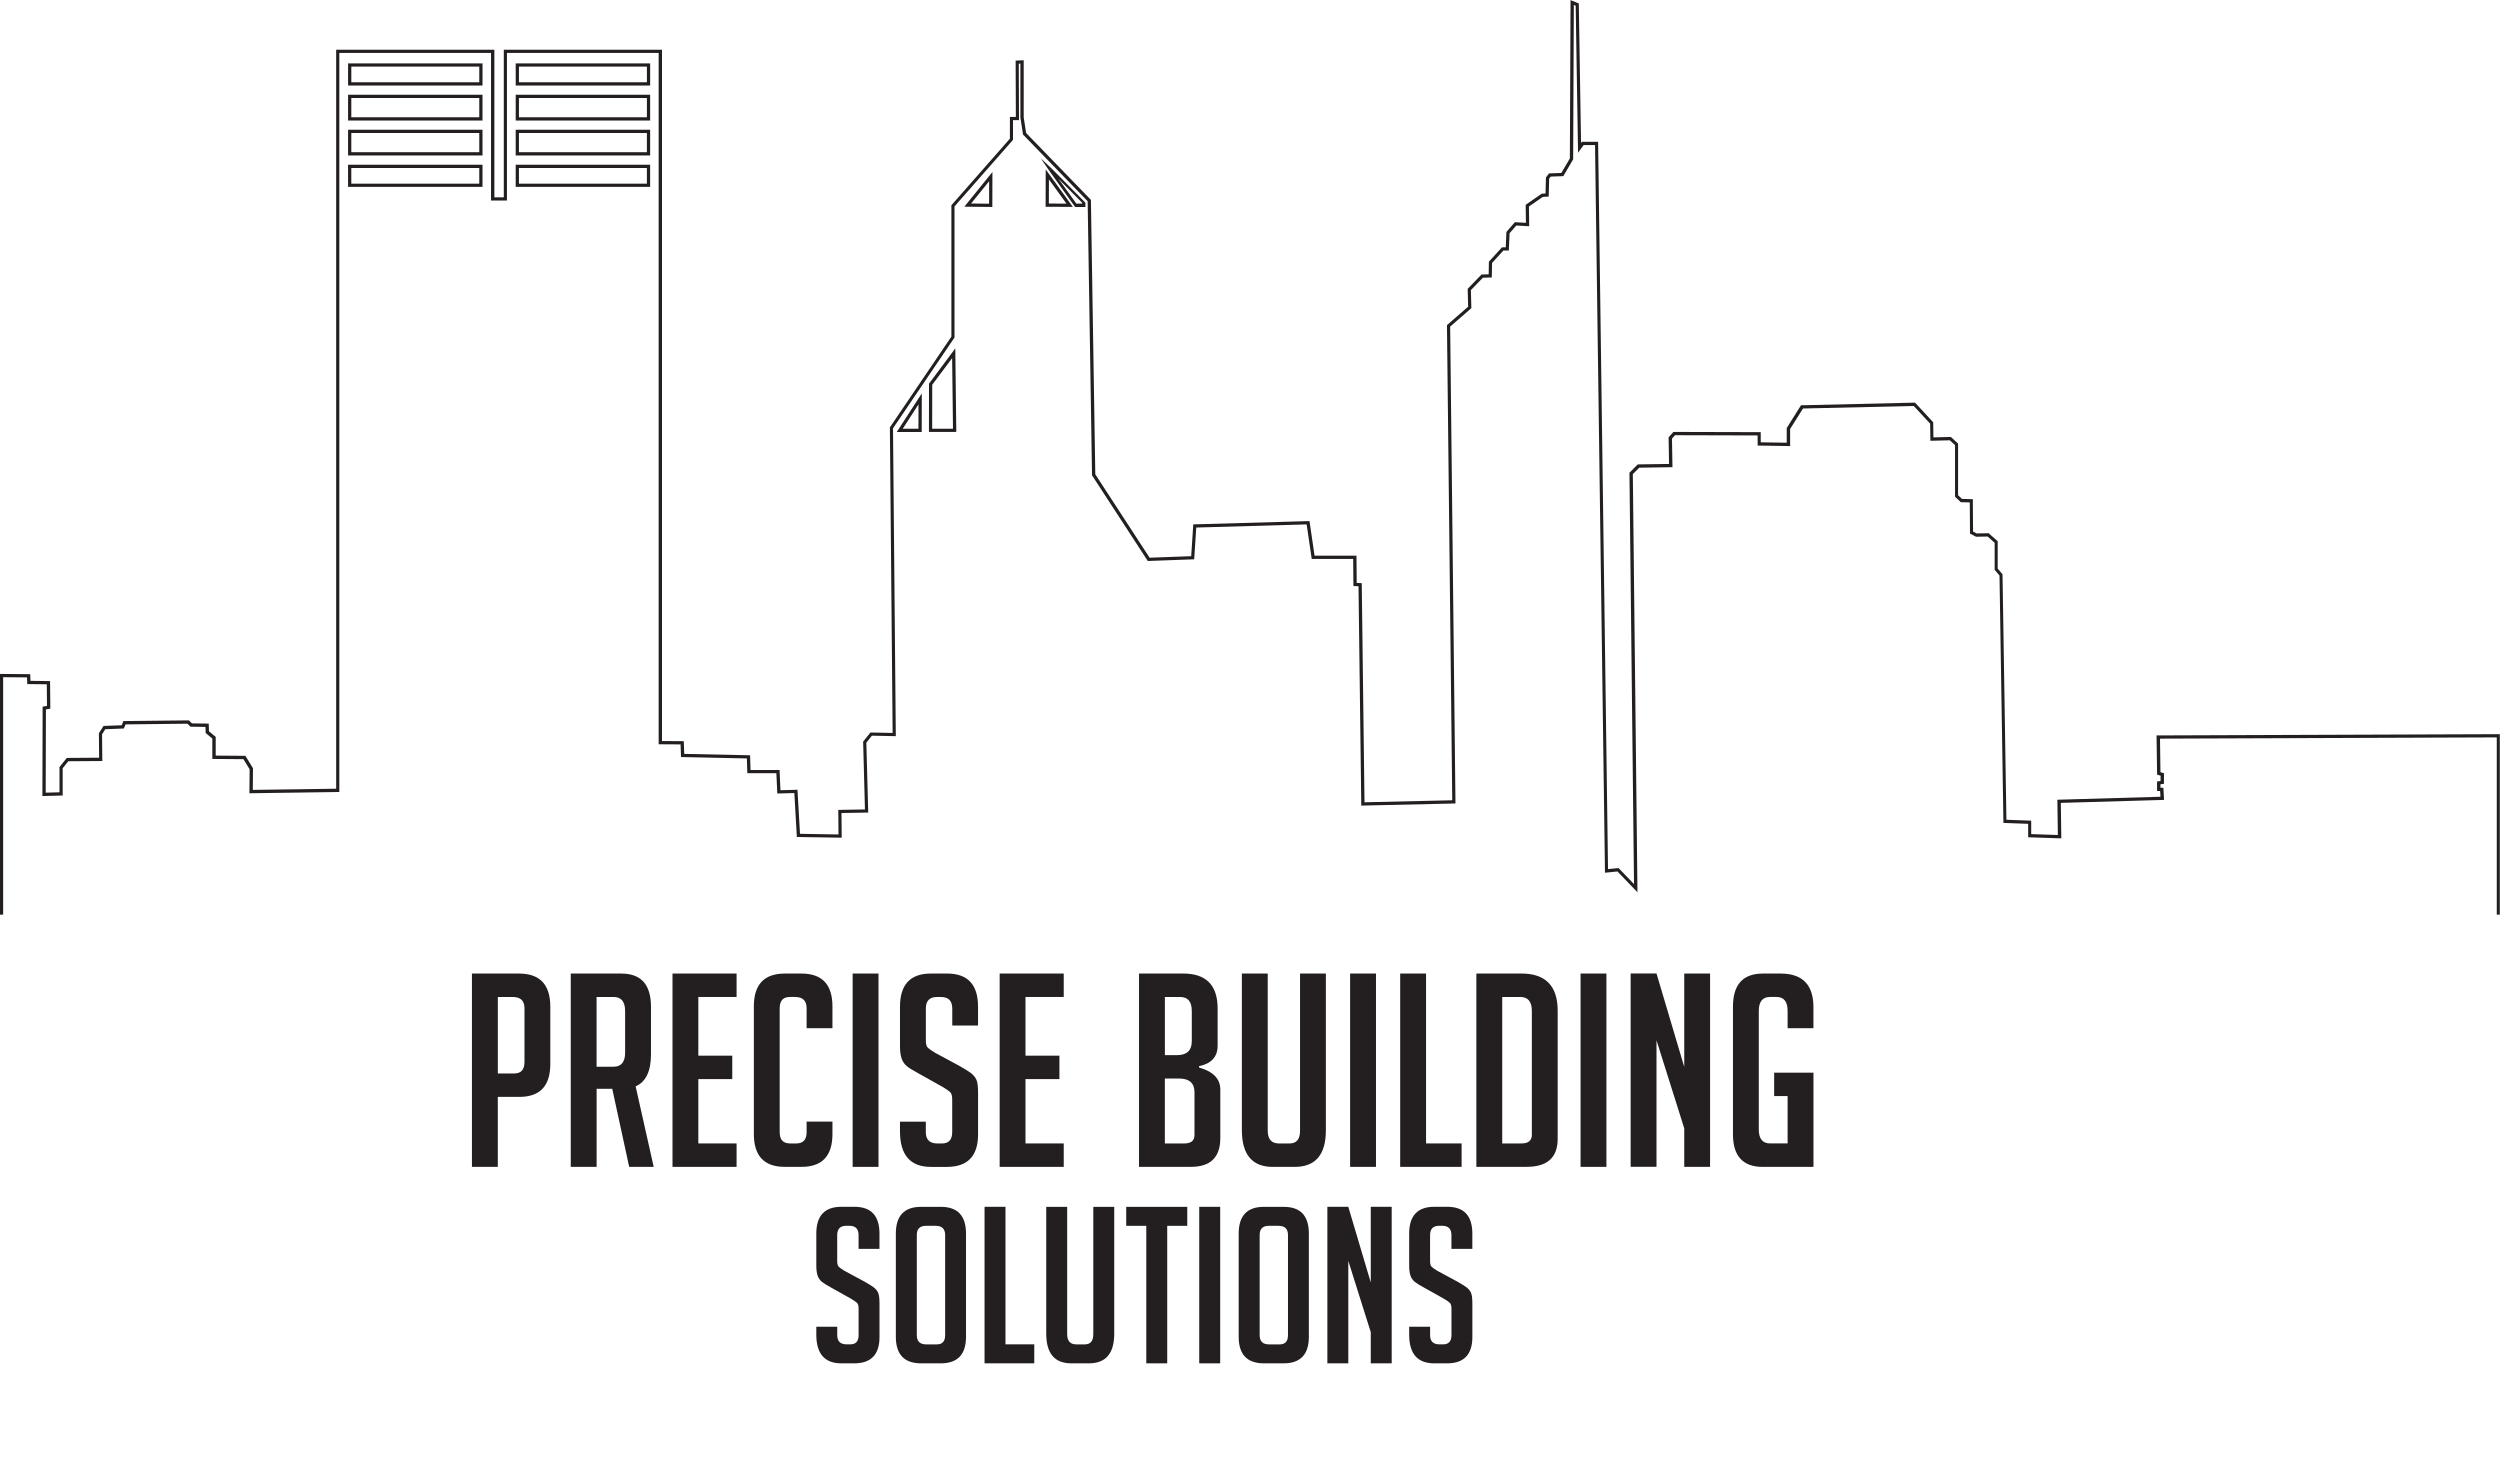 <?xml version="1.0" encoding="UTF-8"?>
<svg id="Layer_1" data-name="Layer 1" xmlns="http://www.w3.org/2000/svg" viewBox="0 0 771.34 457.14">
  <defs>
    <style>
      .cls-1 {
        fill: #231f20;
      }
    </style>
  </defs>
  <g>
    <path class="cls-1" d="m771.34,282.21h-1v-54.7l-103.9.39.14,10.35,1.08.31v3.27l-1.08.15v1.07h.9l.21,3.75-31.85.92.15,10.95-10.23-.34v-4.15l-7.63-.28-1.21-76.32-1.5-1.78v-8.34l-2.17-1.92-3.56.07-1.87-.98-.07-9.62-2.76-.06-1.79-1.7v-15.91l-1.61-1.49-5.99.15-.08-5.29-5.05-5.45-34.18.78-3.97,6.32v5.27l-10.02-.16v-3.12l-25.5-.07-.93,1.04.15,8.83-10.25.15-1.98,1.98,1.43,129.02-6.18-6.42-3.85.39v-.54s-3.06-223.96-3.06-223.96h-3.52l-1.72,2.34-.73-45.35-.57-.23-.21,47.64-3.05,5.18-3.88.14-.47.61-.15,5.56-1.81.09-4.28,2.96.07,6.1-3.98-.23-2.07,2.38-.23,5.35h-1.68l-3.49,3.82-.08,4.48-2.76.08-3.69,3.82.14,5.57-6.54,5.69,1.64,147.13-29.07.66v-.51s-.85-67.17-.85-67.17l-1.57-.07-.07-8.36h-12.8l-1.56-10.65-34.06.97-.64,9.8-14.31.52-17.21-26.43v-.14s-1.35-84.43-1.35-84.43l-19.94-20.58-.81-5.2v-16.68s-.5.02-.5.02l.07,17.43h-1.85v6.08l-18.05,20.53v40.46l-18.97,27.99.86,95-7.37-.15-1.72,2.15.58,21.57-8.25.14.07,7.62-13.84-.23-.78-13.55-5.26.14-.28-6.26h-8.96l-.14-4.56-20.32-.43-.14-3.9-6.76-.04V16.34h-46.81v45.54h-4.91V16.34h-46.81v228.02l-27.74.39.07-7.4-1.91-3.12-9.6-.07v-6.3l-2.05-1.7-.06-1.88-4.63-.07-.92-.92-19.13.21-.49,1.27-5.75.22-.99,1.57.08,8.24-10.5.07-1.73,2.16v8.41l-6.26.17.07-27.59,1.35-.21-.06-6.68-6.03-.07-.07-2.06-7.37-.06v73.27H0v-74.28l9.33.08.07,2.06,6.05.07.08,8.52-1.36.21-.07,25.7,4.26-.12v-7.79l2.25-2.81,9.97-.07-.07-7.53,1.43-2.27,5.62-.21.5-1.29,20.23-.22.93.93,5.18.07.08,2.38,2.07,1.71v5.78l9.16.07,2.35,3.84-.07,6.67,25.73-.36V15.34h48.81v45.54h2.91V15.34h48.81v213.3l6.72.04.14,3.92,20.32.43.14,4.54h8.95l.28,6.24,5.25-.14.78,13.59,11.88.2-.07-7.58,8.23-.14-.56-20.92,2.26-2.82,6.84.14-.85-94.28.09-.13,18.89-27.87v-40.54l18.05-20.53v-6.71h1.84l-.07-17.38,2.49-.12v17.65l.75,4.81,19.99,20.63v.2s1.35,84.48,1.35,84.48l16.75,25.72,12.84-.47.64-9.81,35.86-1.02,1.56,10.67h12.93l.07,8.41,1.56.07.85,67.61,27.07-.62-1.63-146.6,6.53-5.68-.14-5.52,4.27-4.42,2.21-.06.07-3.9,4.04-4.42h1.16l.2-4.74,2.62-3.02,3.4.2-.07-5.56,4.95-3.43,1.17-.06.13-4.96.95-1.24,3.8-.14,2.63-4.48.21-48.85,2.55,1.04v.33s.69,42.71.69,42.71l.26-.36h5.01v.49s3.05,223.91,3.05,223.91l3.25-.33,4.77,4.95-1.41-126.92,2.57-2.57,9.65-.14-.14-8.22,1.49-1.66,26.94.07v3.13l8.02.13v-4.54l4.42-7.04h1.38l33.78-.79,5.61,6.06.07,4.66,5.38-.13,2.23,2.06v15.92l1.2,1.14,3.35.08.07,9.99,1.11.58,3.69-.07,2.8,2.48v8.43l1.49,1.77,1.2,75.73,7.65.28v4.15l8.22.27-.15-10.88,31.81-.92-.1-1.78h-.95v-2.93l1.08-.15v-1.65l-1.07-.31-.17-12.1,105.91-.39v55.71ZM306.17,63.86l-8.63-.09,8.66-10.7-.03,10.79Zm-6.55-1.07l5.55.06.02-6.95-5.57,6.89Zm31.39,1.04l-8.4-.03.03-11.52,8.37,11.55Zm-7.4-1.03l5.43.02-5.41-7.47-.02,7.45Zm11.28-.26v1.33h-3.17l-8.02-11.24.77-.63,10.41,10.53Zm-2.79.28h1.8v-.24l-7.35-7.45,5.54,7.69Zm-131.51-5.16h-41.48v-6.83h41.48v6.83Zm-40.48-1h39.48v-4.83h-39.48v4.83Zm-11.24,1h-41.48v-6.83h41.48v6.83Zm-40.48-1h39.48v-4.83h-39.48v4.83Zm92.2-8.69h-41.48v-7.94h41.48v7.94Zm-40.48-1h39.48v-5.94h-39.48v5.94Zm-11.24,1h-41.48v-7.94h41.48v7.94Zm-40.48-1h39.48v-5.94h-39.48v5.94Zm92.2-9.79h-41.48v-7.94h41.48v7.94Zm-40.48-1h39.48v-5.94h-39.48v5.94Zm-11.24,1h-41.48v-7.94h41.48v7.94Zm-40.48-1h39.48v-5.94h-39.48v5.94Zm92.2-9.79h-41.48v-6.83h41.48v6.83Zm-40.48-1h39.48v-4.83h-39.48v4.83Zm-11.24,1h-41.48v-6.83h41.48v6.83Zm-40.48-1h39.48v-4.83h-39.48v4.83Z"/>
    <path class="cls-1" d="m283.39,124.77l-.02,7.51h-4.85l4.87-7.51m1.01-3.39l-7.71,11.9h7.69l.02-11.9h0Z"/>
    <path class="cls-1" d="m293.77,110.48l.26,21.8h-6.42l.02-13.57,6.14-8.23m.96-2.97l-8.1,10.86-.02,14.9h8.44l-.31-25.76h0Z"/>
    <path class="cls-1" d="m321.14,48.88l3.34,3.14s-.71.72-.77.63-2.57-3.76-2.57-3.76Z"/>
  </g>
  <g>
    <g>
      <path class="cls-1" d="m145.61,300.38h14.54c6.42,0,9.64,3.41,9.64,10.22v17.69c0,6.76-3.18,10.14-9.55,10.14h-6.65v21.6h-7.98v-59.65Zm7.98,30.82h5.07c2.1,0,3.16-1.16,3.16-3.49v-16.61c0-2.33-1.19-3.49-3.57-3.49h-4.65v23.59Z"/>
      <path class="cls-1" d="m176.09,300.38h15.62c6.09,0,9.14,3.41,9.14,10.22v14.7c0,5.21-1.58,8.5-4.73,9.89l5.57,24.84h-7.56l-5.23-24.09h-4.82v24.09h-7.98v-59.65Zm7.98,28.74h5.23c2.38,0,3.57-1.44,3.57-4.32v-12.88c0-2.88-1.19-4.32-3.57-4.32h-5.23v21.52Z"/>
      <path class="cls-1" d="m207.49,360.02v-59.65h19.77v7.23h-11.8v18.11h10.47v7.23h-10.47v19.85h11.8v7.23h-19.77Z"/>
      <path class="cls-1" d="m256.84,346.07v3.82c0,6.76-3.19,10.13-9.55,10.13h-5.15c-6.37,0-9.55-3.38-9.55-10.13v-39.38c0-6.76,3.18-10.13,9.55-10.13h5.15c6.37,0,9.55,3.38,9.55,10.13v6.73h-7.97v-6.15c0-2.33-1.19-3.49-3.57-3.49h-1.58c-2.11,0-3.16,1.16-3.16,3.49v38.21c0,2.33,1.05,3.49,3.16,3.49h1.99c2.1,0,3.16-1.16,3.16-3.49v-3.24h7.97Z"/>
      <path class="cls-1" d="m263.07,360.02v-59.65h7.98v59.65h-7.98Z"/>
      <path class="cls-1" d="m293.81,316.41v-5.23c0-2.38-1.16-3.57-3.49-3.57h-1.25c-2.27,0-3.41,1.19-3.41,3.57v9.89c0,1.11.22,1.86.66,2.24.44.39,1.16.89,2.16,1.5l7.56,4.07c1.66.94,2.84,1.68,3.53,2.2.69.53,1.23,1.16,1.62,1.91.39.75.58,2.17.58,4.28v12.71c0,6.7-3.21,10.05-9.64,10.05h-4.9c-6.37,0-9.55-3.66-9.55-10.97v-2.99h7.97v3.24c0,2.33,1.19,3.49,3.57,3.49h1.41c2.1,0,3.16-1.16,3.16-3.49v-10.14c0-1.11-.22-1.85-.66-2.24-.44-.39-1.16-.88-2.16-1.5l-7.56-4.24c-1.66-.88-2.87-1.63-3.61-2.24-.75-.61-1.29-1.4-1.62-2.37-.33-.97-.5-2.23-.5-3.78v-12.21c0-6.81,3.18-10.22,9.55-10.22h4.98c6.37,0,9.55,3.41,9.55,10.22v5.82h-7.97Z"/>
      <path class="cls-1" d="m308.43,360.02v-59.65h19.77v7.23h-11.8v18.11h10.47v7.23h-10.47v19.85h11.8v7.23h-19.77Z"/>
    </g>
    <g>
      <path class="cls-1" d="m369.95,329.37c4.37,1.22,6.56,3.49,6.56,6.81v14.95c0,5.93-3.02,8.89-9.05,8.89h-16.03v-59.65h13.62c7.09,0,10.63,3.6,10.63,10.8v11.46c0,3.43-1.91,5.54-5.73,6.31v.42Zm-10.55-3.82h3.74c3.05,0,4.57-1.44,4.57-4.32v-9.3c0-2.88-1.19-4.32-3.57-4.32h-4.73v17.94Zm0,27.25h5.98c2.1,0,3.16-.86,3.16-2.58v-13.21c0-2.82-1.58-4.24-4.74-4.24h-4.4v20.02Z"/>
      <path class="cls-1" d="m409.08,300.38v48.35c0,7.53-3.21,11.3-9.64,11.3h-6.73c-6.37,0-9.55-3.79-9.55-11.38v-48.27h7.98v48.51c0,2.6,1.16,3.91,3.49,3.91h3.24c2.16,0,3.24-1.3,3.24-3.91v-48.51h7.97Z"/>
      <path class="cls-1" d="m416.56,360.02v-59.65h7.98v59.65h-7.98Z"/>
      <path class="cls-1" d="m450.95,360.02h-18.94v-59.65h7.98v52.42h10.97v7.23Z"/>
      <path class="cls-1" d="m455.51,360.02v-59.65h13.87c7.48,0,11.22,3.82,11.22,11.46v39.54c0,5.76-3.19,8.64-9.55,8.64h-15.53Zm7.98-7.23h5.98c2.1,0,3.16-.89,3.16-2.66v-38.21c0-2.88-1.19-4.32-3.57-4.32h-5.57v45.19Z"/>
      <path class="cls-1" d="m487.66,360.02v-59.65h7.98v59.65h-7.98Z"/>
      <path class="cls-1" d="m519.65,329.2v-28.83h7.97v59.65h-7.97v-11.88l-8.56-27.17v39.04h-7.98v-59.65h7.98l8.56,28.83Z"/>
      <path class="cls-1" d="m547.39,338.18v-7.23h12.13v29.08h-15.62c-6.15,0-9.22-3.35-9.22-10.05v-39.38c0-6.81,3.07-10.22,9.22-10.22h5.48c6.76,0,10.13,3.46,10.13,10.38v6.48h-7.97v-5.32c0-2.88-1.14-4.32-3.41-4.32h-1.99c-2.33,0-3.49,1.44-3.49,4.32v36.55c0,2.88,1.16,4.32,3.49,4.32h5.4v-14.62h-4.15Z"/>
    </g>
  </g>
  <g>
    <path class="cls-1" d="m264.9,385.33v-4.24c0-1.93-.94-2.89-2.82-2.89h-1.01c-1.84,0-2.76.97-2.76,2.89v8c0,.9.18,1.5.54,1.82.36.31.94.72,1.75,1.21l6.12,3.3c1.34.76,2.3,1.36,2.86,1.78.56.43,1,.94,1.31,1.55.31.61.47,1.76.47,3.46v10.29c0,5.43-2.6,8.14-7.8,8.14h-3.97c-5.16,0-7.73-2.96-7.73-8.88v-2.42h6.46v2.62c0,1.88.96,2.82,2.89,2.82h1.14c1.7,0,2.56-.94,2.56-2.82v-8.2c0-.9-.18-1.5-.54-1.82-.36-.31-.94-.72-1.75-1.21l-6.12-3.43c-1.34-.72-2.32-1.32-2.93-1.82-.6-.49-1.04-1.13-1.31-1.92-.27-.78-.4-1.8-.4-3.06v-9.89c0-5.51,2.58-8.27,7.73-8.27h4.03c5.16,0,7.73,2.76,7.73,8.27v4.71h-6.46Z"/>
    <path class="cls-1" d="m284.2,420.64c-5.2,0-7.8-2.73-7.8-8.2v-31.81c0-5.51,2.58-8.27,7.73-8.27h6.19c5.16,0,7.73,2.76,7.73,8.27v31.81c0,5.47-2.6,8.2-7.8,8.2h-6.05Zm1.55-5.85h3.3c1.7,0,2.56-.94,2.56-2.82v-30.93c0-1.88-.97-2.83-2.89-2.83h-3.03c-1.88,0-2.82.94-2.82,2.83v30.93c0,1.88.96,2.82,2.89,2.82Z"/>
    <path class="cls-1" d="m319.1,420.64h-15.33v-48.29h6.46v42.43h8.88v5.85Z"/>
    <path class="cls-1" d="m343.78,372.35v39.14c0,6.1-2.6,9.15-7.8,9.15h-5.45c-5.16,0-7.73-3.07-7.73-9.21v-39.07h6.46v39.27c0,2.11.94,3.16,2.82,3.16h2.62c1.75,0,2.62-1.05,2.62-3.16v-39.27h6.46Z"/>
    <path class="cls-1" d="m360.13,378.21v42.43h-6.46v-42.43h-6.19v-5.85h18.83v5.85h-6.19Z"/>
    <path class="cls-1" d="m370.01,420.64v-48.29h6.46v48.29h-6.46Z"/>
    <path class="cls-1" d="m389.98,420.64c-5.2,0-7.8-2.73-7.8-8.2v-31.81c0-5.51,2.58-8.27,7.73-8.27h6.19c5.16,0,7.73,2.76,7.73,8.27v31.81c0,5.47-2.6,8.2-7.8,8.2h-6.05Zm1.55-5.85h3.3c1.7,0,2.56-.94,2.56-2.82v-30.93c0-1.88-.97-2.83-2.89-2.83h-3.03c-1.88,0-2.82.94-2.82,2.83v30.93c0,1.88.96,2.82,2.89,2.82Z"/>
    <path class="cls-1" d="m422.93,395.69v-23.34h6.46v48.29h-6.46v-9.62l-6.93-21.99v31.61h-6.46v-48.29h6.46l6.93,23.34Z"/>
    <path class="cls-1" d="m447.82,385.33v-4.24c0-1.93-.94-2.89-2.82-2.89h-1.01c-1.84,0-2.76.97-2.76,2.89v8c0,.9.18,1.5.54,1.82.36.31.94.72,1.75,1.21l6.12,3.3c1.34.76,2.3,1.36,2.86,1.78.56.43,1,.94,1.31,1.55.31.61.47,1.76.47,3.46v10.29c0,5.43-2.6,8.14-7.8,8.14h-3.97c-5.16,0-7.73-2.96-7.73-8.88v-2.42h6.46v2.62c0,1.88.96,2.82,2.89,2.82h1.14c1.7,0,2.56-.94,2.56-2.82v-8.2c0-.9-.18-1.5-.54-1.82-.36-.31-.94-.72-1.75-1.21l-6.12-3.43c-1.34-.72-2.32-1.32-2.93-1.82-.6-.49-1.04-1.13-1.31-1.92-.27-.78-.4-1.8-.4-3.06v-9.89c0-5.51,2.58-8.27,7.73-8.27h4.03c5.16,0,7.73,2.76,7.73,8.27v4.71h-6.46Z"/>
  </g>
</svg>
